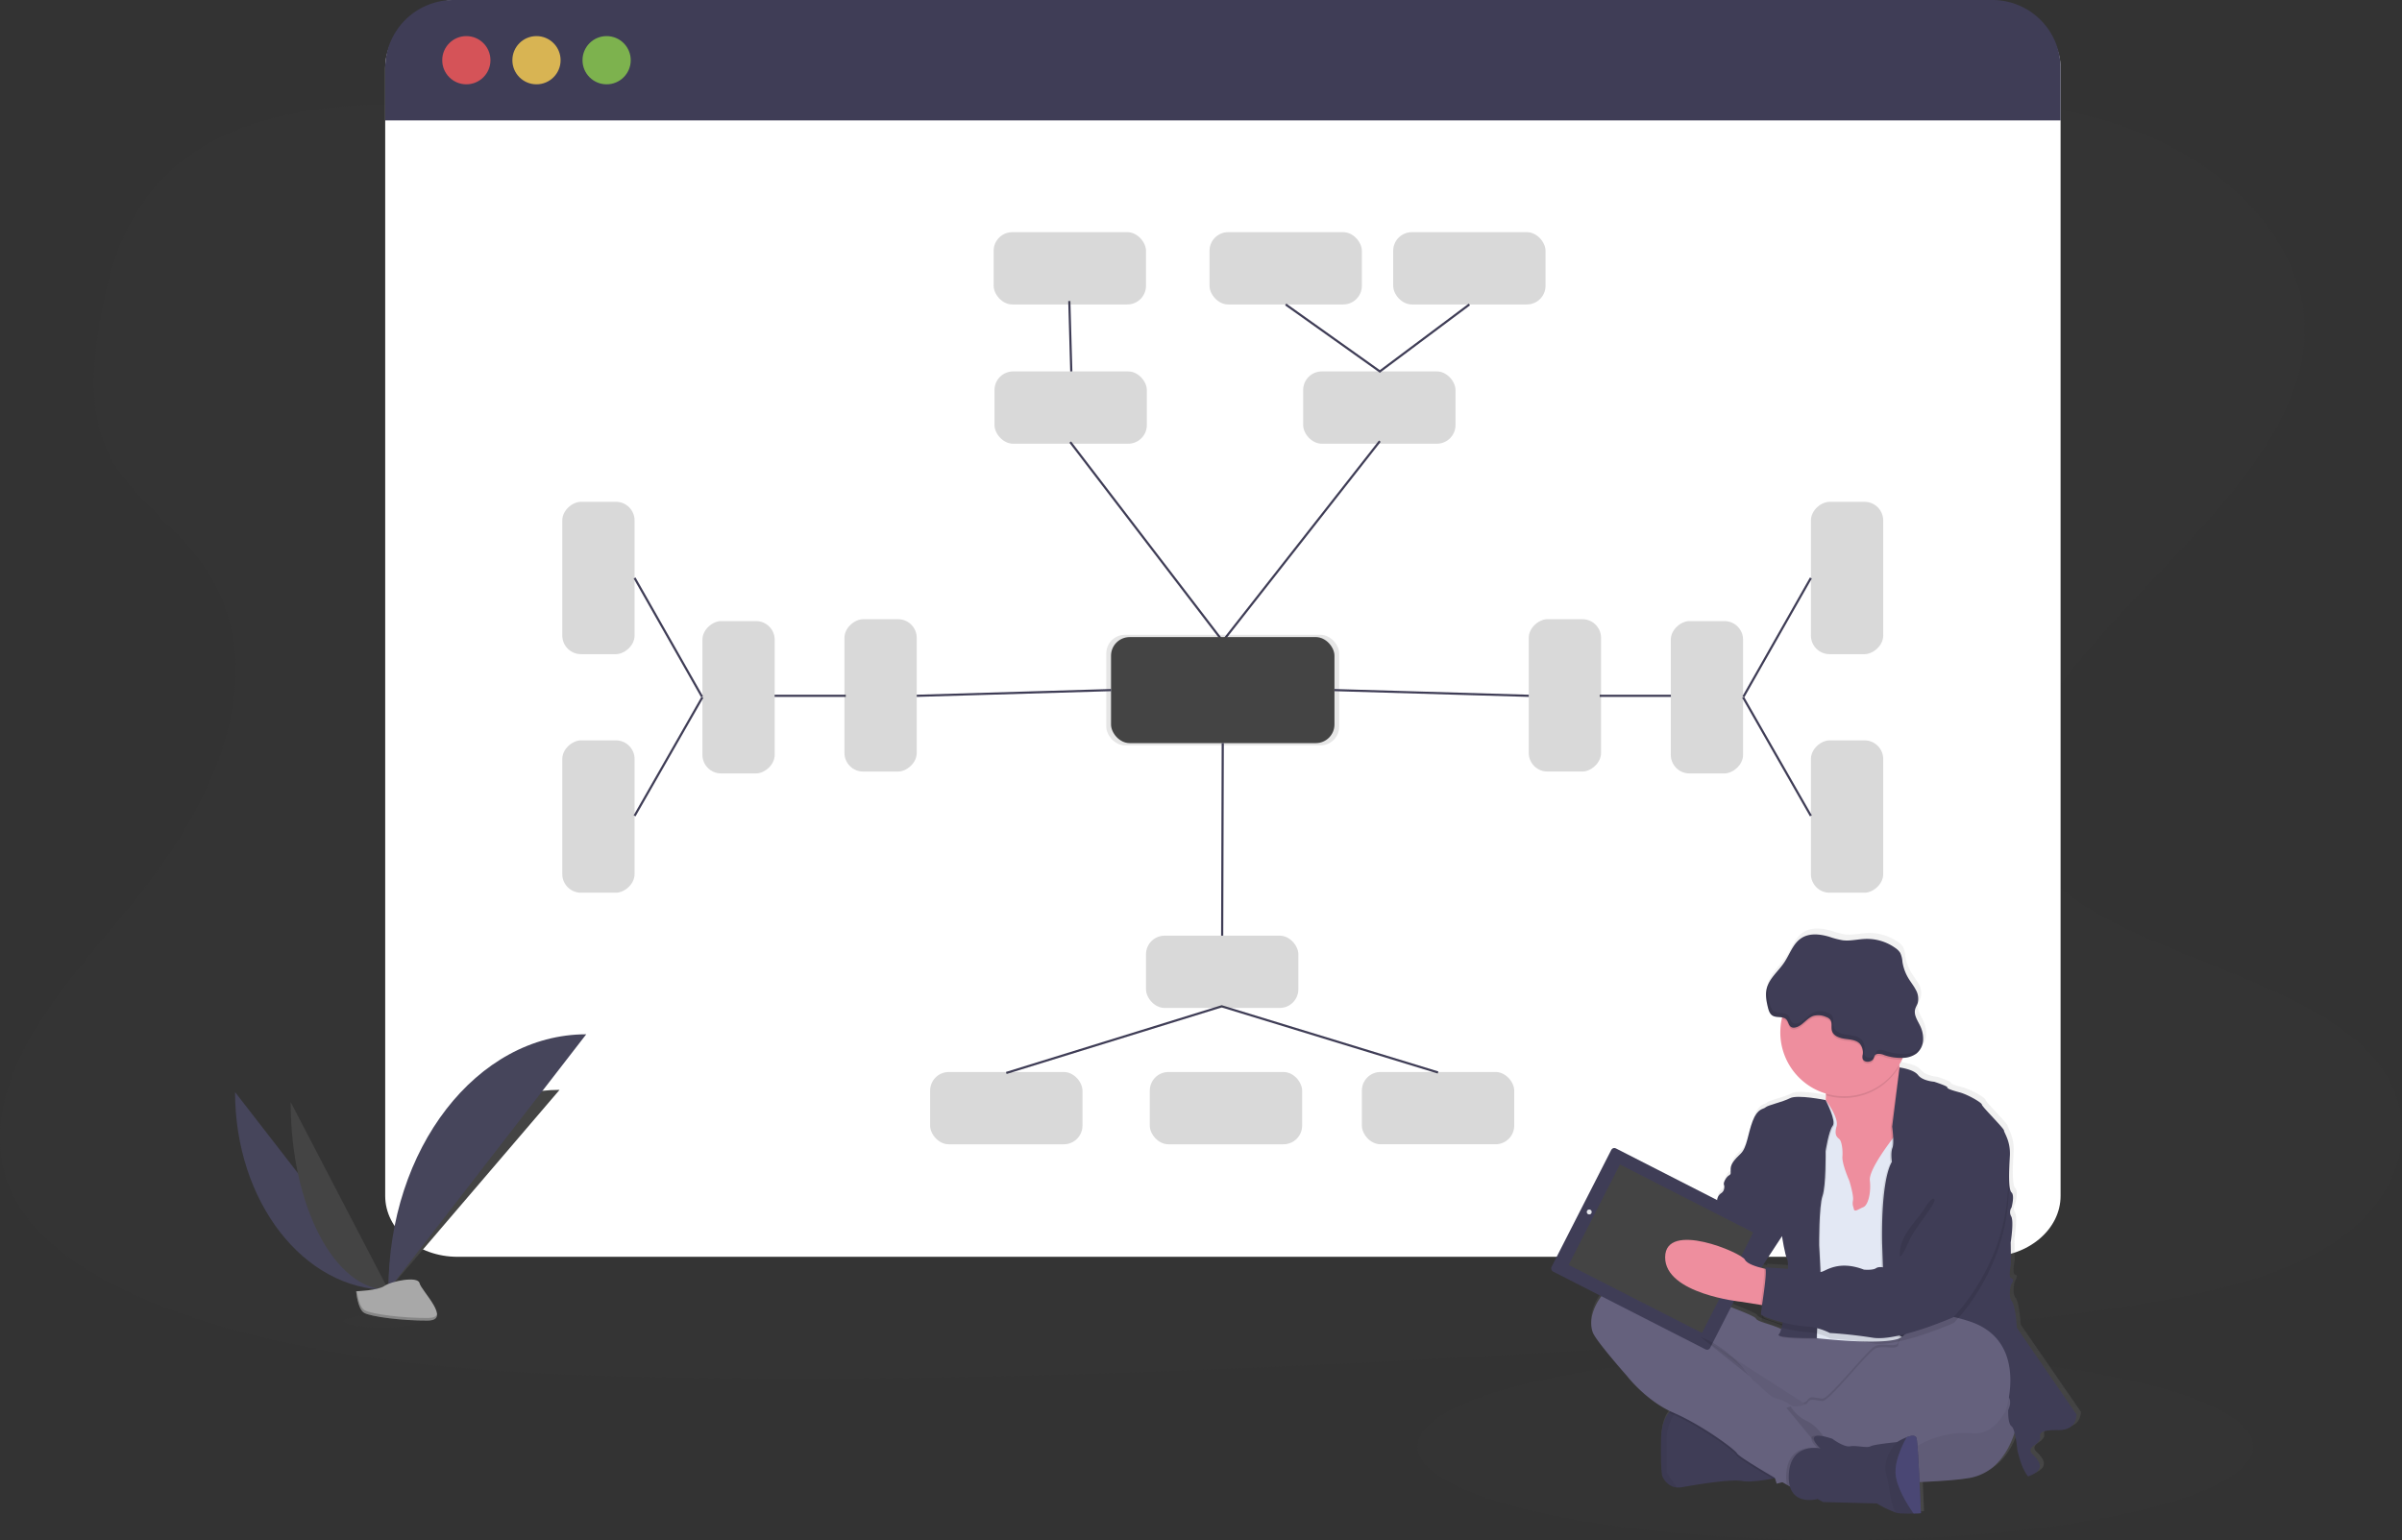<svg id="a6dc9487-50e2-4fb9-af91-bf1b7118d463" data-name="Layer 1" xmlns="http://www.w3.org/2000/svg" xmlns:xlink="http://www.w3.org/1999/xlink" width="1103.79" height="707.8" viewBox="0 0 1103.79 707.8"><rect x="0" y="0" width="1103.79" height="707.8" fill="#333333" stroke="none"/><defs><linearGradient id="bd43dd7f-2dfd-4389-bf1e-697a1c0f972b" x1="891.82" y1="790.72" x2="891.82" y2="522.9" gradientUnits="userSpaceOnUse"><stop offset="0" stop-color="gray" stop-opacity="0.25"/><stop offset="0.54" stop-color="gray" stop-opacity="0.12"/><stop offset="1" stop-color="gray" stop-opacity="0.1"/></linearGradient></defs><title>mind map</title><ellipse cx="843.39" cy="664.8" rx="192" ry="43" fill="#444444" opacity="0.1"/><g opacity="0.1"><path d="M673.12,122.89c0,156.1,97.93,282.41,219,282.41" transform="translate(-48.1 -96.1)" fill="#444444"/></g><path d="M675.52,226.13c-70.75.54-138.73-15.45-203.73-33.27S342.32,155,273,146.82c-44.62-5.27-95.4-4.44-130.47,16-33.75,19.66-43.74,51.89-48.67,81.63-3.71,22.38-5.52,45.86,7.54,66.22C110.42,324.8,126,336.4,137,349.86c38.26,46.83,14.53,107.1-23.41,155.51-17.79,22.71-38.6,44.5-52.1,68.48s-19.18,51.1-5.79,74.6c13.28,23.28,43.54,40,76.09,51.45C197.92,723,275,727.6,350.05,729.06c166.14,3.25,332.71-6.63,498.83-16.5,61.47-3.66,123.22-7.34,183.48-17.15,33.46-5.45,67.92-13.44,91.74-30.61,30.25-21.8,36.68-57.11,15-82.33-36.37-42.29-133-49.68-159-95.53-14.31-25.24-1.57-54.37,17-78.92,39.94-52.64,108.35-100,110-158.62,1.1-40.25-34-79.28-86.68-96.43-55.25-18-130.79-12.79-169.85,21.61C810.34,210,738,225.66,675.52,226.13Z" transform="translate(-48.1 -96.1)" fill="#444444" opacity="0.1"/><path d="M995,127.29V645.7c0,15.42-14.88,28-33.24,28H258.34c-18.36,0-33.23-12.54-33.23-28V127.29c0-15.45,14.87-31.19,33.23-31.19l703.33,1.71C980,97.81,995,111.84,995,127.29Z" transform="translate(-48.1 -96.1)" fill="#fff"/><path d="M995,127.45v24H225.11v-24A31.35,31.35,0,0,1,256.45,96.1H963.6A31.36,31.36,0,0,1,995,127.45Z" transform="translate(-48.1 -96.1)" fill="#3f3d56"/><circle cx="214.3" cy="27.67" r="11.08" fill="#fa5959" opacity="0.8"/><circle cx="246.53" cy="27.67" r="11.08" fill="#fed253" opacity="0.8"/><circle cx="278.76" cy="27.67" r="11.08" fill="#8ccf4d" opacity="0.8"/><rect x="457" y="170.7" width="70.01" height="33.22" rx="8.57" fill="#444444" opacity="0.2"/><rect x="598.84" y="170.7" width="70.01" height="33.22" rx="8.57" fill="#444444" opacity="0.2"/><polyline points="491.81 203.17 561.89 294.68 634.08 202.74" fill="none" stroke="#3f3d56" stroke-miterlimit="10"/><rect x="508.37" y="291.75" width="107.03" height="50.79" rx="8.57" opacity="0.1"/><rect x="510.55" y="292.79" width="102.68" height="48.73" rx="8.57" fill="#444444"/><line x1="492.29" y1="170.7" x2="491.38" y2="138.35" fill="none" stroke="#3f3d56" stroke-miterlimit="10"/><polyline points="675.22 139.93 634.08 170.7 590.81 139.93" fill="none" stroke="#3f3d56" stroke-miterlimit="10"/><rect x="456.61" y="106.7" width="70.01" height="33.22" rx="8.57" fill="#444444" opacity="0.2"/><rect x="640.21" y="106.7" width="70.01" height="33.22" rx="8.57" fill="#444444" opacity="0.2"/><rect x="555.81" y="106.7" width="70.01" height="33.22" rx="8.57" fill="#444444" opacity="0.2"/><line x1="561.89" y1="341.51" x2="561.62" y2="430.01" fill="none" stroke="#3f3d56" stroke-miterlimit="10"/><path d="M609.53,558.59v0Z" transform="translate(-48.1 -96.1)" fill="none" stroke="#3f3d56" stroke-miterlimit="10"/><polyline points="462.42 493.11 561.42 462.48 660.82 492.89" fill="none" stroke="#3f3d56" stroke-miterlimit="10"/><rect x="526.62" y="430.01" width="70.01" height="33.22" rx="8.57" fill="#444444" opacity="0.2"/><rect x="861.88" y="345.12" width="70.01" height="33.22" rx="8.57" transform="translate(1210.51 -631.25) rotate(90)" fill="#444444" opacity="0.2"/><rect x="861.88" y="454.76" width="70.01" height="33.22" rx="8.57" transform="translate(377.41 1272.15) rotate(-90)" fill="#444444" opacity="0.2"/><rect x="625.82" y="492.66" width="70.01" height="33.22" rx="8.57" fill="#444444" opacity="0.2"/><rect x="475.52" y="588.76" width="70.01" height="33.22" rx="8.57" transform="translate(972.95 1114.65) rotate(-180)" fill="#444444" opacity="0.2"/><rect x="576.46" y="588.76" width="70.01" height="33.22" rx="8.57" transform="translate(1174.83 1114.65) rotate(-180)" fill="#444444" opacity="0.2"/><line x1="801" y1="320.45" x2="832.16" y2="374.94" fill="none" stroke="#3f3d56" stroke-miterlimit="10"/><line x1="735.11" y1="319.78" x2="767.82" y2="319.78" fill="none" stroke="#3f3d56" stroke-miterlimit="10"/><line x1="613.23" y1="317.15" x2="702.51" y2="319.78" fill="none" stroke="#3f3d56" stroke-miterlimit="10"/><line x1="832.16" y1="265.63" x2="801.15" y2="320.21" fill="none" stroke="#3f3d56" stroke-miterlimit="10"/><rect x="732.22" y="399.07" width="70.01" height="33.22" rx="8.57" transform="translate(1134.8 -447.65) rotate(90)" fill="#444444" opacity="0.2"/><rect x="797.48" y="399.94" width="70.01" height="33.22" rx="8.57" transform="translate(1200.94 -512.04) rotate(90)" fill="#444444" opacity="0.2"/><rect x="288.1" y="345.12" width="70.01" height="33.22" rx="8.57" transform="translate(636.73 -57.48) rotate(90)" fill="#444444" opacity="0.2"/><rect x="288.1" y="454.76" width="70.01" height="33.22" rx="8.57" transform="translate(-196.37 698.37) rotate(-90)" fill="#444444" opacity="0.2"/><line x1="322.78" y1="320.45" x2="291.61" y2="374.94" fill="none" stroke="#3f3d56" stroke-miterlimit="10"/><line x1="388.66" y1="319.78" x2="355.96" y2="319.78" fill="none" stroke="#3f3d56" stroke-miterlimit="10"/><line x1="510.55" y1="317.15" x2="421.27" y2="319.78" fill="none" stroke="#3f3d56" stroke-miterlimit="10"/><line x1="291.61" y1="265.63" x2="322.62" y2="320.21" fill="none" stroke="#3f3d56" stroke-miterlimit="10"/><rect x="417.76" y="399.07" width="70.01" height="33.22" rx="8.57" transform="translate(820.34 -133.18) rotate(90)" fill="#444444" opacity="0.2"/><rect x="352.49" y="399.94" width="70.01" height="33.22" rx="8.57" transform="translate(755.94 -67.05) rotate(90)" fill="#444444" opacity="0.2"/><path d="M156.12,598c0,50.24,31.52,90.9,70.47,90.9" transform="translate(-48.1 -96.1)" fill="#46455b"/><path d="M226.59,688.89c0-50.81,35.18-91.92,78.65-91.92" transform="translate(-48.1 -96.1)" fill="#444444"/><path d="M181.66,602.55c0,47.72,20.1,86.34,44.93,86.34" transform="translate(-48.1 -96.1)" fill="#444444"/><path d="M226.59,688.89c0-64.92,40.66-117.45,90.9-117.45" transform="translate(-48.1 -96.1)" fill="#46455b"/><ellipse cx="175.43" cy="607.19" rx="17.52" ry="2.96" fill="#444444" opacity="0.1"/><path d="M211.77,689.53s10-.31,13-2.45,15.37-4.71,16.12-1.27,15,17.11,3.73,17.2-26.22-1.76-29.22-3.59S211.77,689.53,211.77,689.53Z" transform="translate(-48.1 -96.1)" fill="#a8a8a8"/><path d="M244.83,701.81c-11.28.09-26.21-1.75-29.22-3.59-2.29-1.39-3.2-6.39-3.51-8.7h-.33s.63,8.06,3.64,9.89,17.94,3.68,29.22,3.59c3.26,0,4.38-1.19,4.32-2.9C248.5,701.15,247.26,701.79,244.83,701.81Z" transform="translate(-48.1 -96.1)" opacity="0.2"/><path d="M1004.32,744.89l-27.67-40.12s-.52-9.93-2.33-12.26-.39-7.48-.39-7.48,1.94-2.84.26-3.09-.26-6.58-.26-6.58l-.13-10.07s1.55-9.67.26-12a3.82,3.82,0,0,1,.13-4.13s1.55-5.55,0-7-1.17-10.06-.78-16.89-2.71-10.71-2.71-11.74-10.22-11.1-10.22-12-6.46-4.64-10.34-5.68-5.82-1.8-5.69-2.32-6.08-2.58-6.08-2.58-5.43-.38-7.5-3.09-8.4-3.5-8.57-3.52c0-.18-.09-.36-.12-.54l-.12-.58c.49-.82.94-1.66,1.35-2.53l.36-.79a11,11,0,0,0,6.36-2,8.7,8.7,0,0,0,3.1-6.19,13.6,13.6,0,0,0-1.51-6.87c-1.14-2.33-2.8-4.73-2.23-7.25.25-1.09.9-2,1.24-3.11a8.19,8.19,0,0,0-.93-6.11c-1-1.87-2.34-3.52-3.43-5.34a20.73,20.73,0,0,1-2.73-7.54,11.88,11.88,0,0,0-1-4.11,7.62,7.62,0,0,0-2.27-2.29,22.65,22.65,0,0,0-13.9-4.21c-3.52.12-7,1.07-10.52.64a38.93,38.93,0,0,1-6.15-1.61c-4.33-1.28-9.34-1.81-13.11.67s-5.28,7.36-7.84,11.18c-2.27,3.38-5.58,6.21-7.3,9.79,0-.07,0-.14.05-.21a12.35,12.35,0,0,0-1,2.61c-.66,2.81-.11,5.75.57,8.55.36,1.45.84,3,2.09,3.82s3,.63,4.52.89c-.06.25-.12.49-.17.74a29.5,29.5,0,0,0,20.5,34.45c0,.26,0,.53,0,.78,0,.77-.06,1.51-.14,2.22h0s-13-2.67-16.49-.87-10.35,3.23-11.38,4.26-3.62.26-5.95,6.32-2.58,12.26-5.56,15.09-4.52,4.78-4.65,6.84.38,2.58-.78,3.23-2.84,3.35-2.33,4.38c0,0,.65,2.58-1.42,3.87a4.31,4.31,0,0,0-1.81,3.87s-.78,2.84-2.59,3.48-3,4.91-3,4.91l-5.86,6.74-11.63-12.86a4.9,4.9,0,0,0-6.91-.35L802,653.51a11.24,11.24,0,0,0-5.71,3.4,15,15,0,0,0-3,4.4l-3.12,2.82a4.8,4.8,0,0,0-1.61,3.44,4.85,4.85,0,0,0,.81,5.32l7.44,8.24,0,.07a13,13,0,0,0-7.2,2.93c-11.12,9.8-11.25,18.83-9.57,23s15.77,20,15.77,20,8.19,10.65,20,16.31h0l-.08.09c-.24.25-.47.52-.7.81l-.19.25-.18.25-.21.31-.16.25-.23.37a2,2,0,0,1-.14.25c-.09.16-.18.33-.26.5l-.09.17c-.11.22-.21.46-.32.7s-.07.18-.1.26-.14.34-.2.52l-.12.33c-.06.16-.11.33-.17.5s-.07.24-.11.37l-.15.56-.09.35c-.08.3-.14.61-.21.93l-.06.37c0,.21-.08.43-.11.66s-.05.31-.07.47,0,.42-.08.64,0,.33-.05.49,0,.49,0,.74,0,.29,0,.45c0,.4,0,.82-.05,1.25-.26,15.09.62,17.28.62,17.28s1.83,4.81,6.87,5.15a8.93,8.93,0,0,0,2.21-.12c6.72-1.16,22.5-3.87,28.06-2.83,3.34.62,9.53-.3,13.93-1.13l1.17-.23.8,2.57,2.56-.7,2.17,1.25,1.37.79c2.55,8.65,12.91,5.7,12.91,5.7l2.46,1.42,25,.64a50.53,50.53,0,0,0,8.84,4.25,8.88,8.88,0,0,0,1.25.27,57.46,57.46,0,0,0,6.95.13c1.92,0,3.4-.13,3.4-.13s-.26-6.77-.62-14.36c9.53-.4,18-1,23.11-1.89C968,772,973.55,759.84,975.6,753.36a60.65,60.65,0,0,1,1.3,8,58.61,58.61,0,0,0,2.07,7,23.67,23.67,0,0,0,2.85,5.16c9.83-3.35,3.88-8.38,1.81-10.57s1.42-4,1.42-4,2.72-1.81,2.46-3.49-.39-3.48,8.4-3.35S1004.32,744.89,1004.32,744.89ZM867.78,662.52c.11.74,1.34,8.68,2.45,10.77a14.37,14.37,0,0,1,.29,4.25c-5.21-.41-10.64-.64-10.64-.64a1.24,1.24,0,0,1,.28.67l-.82-.19c-.38-.09-.78-.18-1.19-.29l9.6-14.59Zm-19,30.25,9,1.43.76.12a30.29,30.29,0,0,0-.47,4.26c0,.13.2.29.49.48a11.67,11.67,0,0,0-.17,2.13c.14.72,4.36,2.26,9.2,3.54-.07.26-.14.5-.2.74h0c-4.27-2.25-11-3.3-11.78-5S832,690.84,832,690.84s-.84-.45-2.28-1.14l6,1.14,1.66-.17A89.92,89.92,0,0,0,848.76,692.77Z" transform="translate(-48.1 -96.1)" fill="url(#bd43dd7f-2dfd-4389-bf1e-697a1c0f972b)"/><path d="M974.89,750.5s-3.59,21.65-21.79,24.86-78.94,2.56-78.94,2.56-34.73-5-47.29-34.34-20.63-41-9.87-41.53,68.82,19.61,72.15,19.87S978.09,677.32,974.89,750.5Z" transform="translate(-48.1 -96.1)" fill="#65617d"/><path d="M974.89,750.5s-3.59,21.65-21.79,24.86-78.94,2.56-78.94,2.56-34.73-5-47.29-34.34-20.63-41-9.87-41.53,68.82,19.61,72.15,19.87S978.09,677.32,974.89,750.5Z" transform="translate(-48.1 -96.1)" opacity="0.05"/><path d="M812,774.59s1.81,4.77,6.8,5.12a8.77,8.77,0,0,0,2.19-.12c6.67-1.16,22.3-3.85,27.81-2.82,3.32.61,9.45-.3,13.82-1.12,2.9-.55,5-1.06,5-1.06s-5.12-17-5.77-17.56-23.06-14-23.06-14L821,741.79H821a9.39,9.39,0,0,0-6,3.54c-1.87,2.27-3.48,6-3.59,12.1C811.1,772.41,812,774.59,812,774.59Z" transform="translate(-48.1 -96.1)" fill="#3f3d56"/><path d="M812,774.59s1.81,4.77,6.8,5.12a73.93,73.93,0,0,1-4.82-7l.09-12.43a21.89,21.89,0,0,1,7-18.45H821s-9.35.64-9.61,15.64S812,774.59,812,774.59Z" transform="translate(-48.1 -96.1)" opacity="0.05"/><path d="M889,747.42l16.53-12.94,26-25.63s-2.81-.14-7.05-.32c-1,.67-4,2.78-4.12,5.35-.12,3.14-7,.22-10.62,2S888.64,740.16,885.56,740s-5.51-1.56-6.79.62l-.09.14Z" transform="translate(-48.1 -96.1)" opacity="0.1"/><path d="M815,745.32c.59.28,1.19.56,1.79.82,12.56,5.38,28.07,16.66,29.22,18.71.71,1.25,9.7,6.71,16.64,10.8,2.9-.55,5-1.06,5-1.06s-5.12-17-5.77-17.56-23.06-14-23.06-14L821,741.79H821A9.39,9.39,0,0,0,815,745.32Z" transform="translate(-48.1 -96.1)" opacity="0.1"/><path d="M780.09,708.59c1.67,4.1,15.64,19.86,15.64,19.86s8.84,11.54,21.4,16.92,28.06,16.66,29.22,18.71c.74,1.32,10.75,7.35,17.8,11.49l1.58.92,3.5,2,1.85,1.07s4.29-3.45,8.57-6.92,8.41-6.86,8.48-7c.12-.38,1.79-4.74,1.4-5-.2-.13-1.08-1.91-2.69-4a18.25,18.25,0,0,0-6.53-5.4c-5.9-2.69-8.46-8.82-8.46-8.82s-.56-.4-1.41-.94a17.09,17.09,0,0,0-5.77-2.57c-2.82-.35-8.07-6.12-8.07-6.12s-3.59-2.31-5-5.25-21.22-16.46-23.06-17.73l48.18,30.95,11.53,7.41,16.54-12.94,26-25.63s-3.5-.17-8.58-.39c-12.65-.55-35.1-1.41-37.94-.77a21.45,21.45,0,0,1-7,.46s-6.4.29-10.63-1.94-10.9-3.28-11.67-4.93-23.45-9.61-23.45-9.61-30.88-16.4-41.91-6.66S778.43,704.49,780.09,708.59Z" transform="translate(-48.1 -96.1)" fill="#65617d"/><path d="M879.67,614.53l4,13.19,5.13,29.74,18.83,1.28,5.46-9,5.44-9s3.39-12,5.83-23.64c2.15-10.28,3.56-20.26,1.22-21.34-2.08-1-3.45-4.43-4.34-8.15-.11-.46-.22-.93-.31-1.39a73.86,73.86,0,0,1-1.25-9.56s-39.47-2.05-34,14.23a25.82,25.82,0,0,1,1.49,8.65,21.8,21.8,0,0,1-.14,2.2A18.45,18.45,0,0,1,879.67,614.53Z" transform="translate(-48.1 -96.1)" fill="#ee8e9e"/><path d="M871.46,612.35l1.42,22.42,3.2,19.1,3.59,8.84,3.2,48.38s30.9,3.57,38.42-.06a3.33,3.33,0,0,0,1.36-1.07c9.07-13.7,6.1-53.4,6.1-53.4l3.46-25.63-2.31-13.3-5.57-.6-4.29-.45s-1,1.19-2.37,3c-3.8,5-10.79,14.88-10.32,19,.64,5.64-.77,11.4-3,12.3s-4,2.44-4.35.9-.77-1.92-.39-4.1-1.67-8.85-1.67-8.85-3.46-7.81-3.2-11.15-.38-7.17-1.41-8.07-2.43-1.79-1.28-5.89S887,601.67,887,601.67Z" transform="translate(-48.1 -96.1)" fill="#e3e8f4"/><path d="M912.28,668.36l1.29,38.32,7.4,4.1a3.4,3.4,0,0,0,1.36-1.06c9.07-13.71,6.1-53.41,6.1-53.41l3.46-25.63-2.31-13.3-5.57-.6c2.15-10.28,3.56-20.26,1.22-21.34-2.08-1-3.45-4.43-4.34-8.15h0l-4,27.11s.33,2.45.45,5a14.26,14.26,0,0,1-.32,4.77c-.9,2.31-.26,6.41-.26,6.41-2.31,4.07-3.47,11.61-4,18.89C912,659.13,912.28,668.36,912.28,668.36Z" transform="translate(-48.1 -96.1)" opacity="0.1"/><path d="M921,586.68s6.46.8,8.51,3.5,7.43,3.07,7.43,3.07,6.15,2,6,2.56,1.79,1.29,5.63,2.31,10.26,4.74,10.26,5.64S969,614.65,969,615.68s3.08,4.87,2.69,11.66-.77,15.38.77,16.79,0,6.92,0,6.92a3.78,3.78,0,0,0-.13,4.1c1.28,2.31-.25,11.92-.25,11.92l.12,10s-1.41,6.28.26,6.54-.26,3.08-.26,3.08-1.41,5.12.39,7.43,2.31,12.17,2.31,12.17l27.42,39.86s.39,7.3-8.33,7.18-8.59,1.66-8.33,3.33-2.43,3.46-2.43,3.46-3.46,1.79-1.41,4,7.94,7.18-1.8,10.51a23.76,23.76,0,0,1-2.82-5.13,58,58,0,0,1-2.05-6.92s-.9-9.74-2.69-11-1.54-7.43-1.54-7.43,2.57-5-1-7.05-55.62-30.89-55.62-30.89L913,667.84s-.9-28.32,4.48-37.81c0,0-.64-4.1.26-6.41s-.13-9.74-.13-9.74Z" transform="translate(-48.1 -96.1)" fill="#3f3d56"/><path d="M887.43,602.06s-12.89-2.66-16.35-.86-10.25,3.2-11.28,4.23-3.58.25-5.89,6.28-2.56,12.17-5.51,15-4.49,4.74-4.62,6.79.39,2.56-.76,3.21-2.82,3.33-2.31,4.35,26.65,23.58,26.65,23.58,1.29,8.59,2.44,10.77-1.28,32.16-3.84,34.22,17.3,1.86,17.3,1.86.89-19.68,1.66-20.7-.51-22-.51-22-.13-17.94,1.54-22.68,1.48-20.5,1.48-20.5,1.47-9.46,3.26-11.67S887.43,602.06,887.43,602.06Z" transform="translate(-48.1 -96.1)" opacity="0.1"/><path d="M887,601.67s-12.88-2.65-16.34-.86S860.44,604,859.42,605s-3.59.26-5.9,6.28-2.56,12.18-5.51,15-4.48,4.74-4.61,6.79.38,2.56-.77,3.2-2.82,3.33-2.31,4.36S867,664.25,867,664.25s1.28,8.58,2.44,10.76-1.29,32.17-3.85,34.22,17.3,1.86,17.3,1.86.9-19.67,1.67-20.7-.52-22-.52-22-.12-17.94,1.54-22.68S887,625.16,887,625.16s1.47-9.46,3.26-11.66S887,601.67,887,601.67Z" transform="translate(-48.1 -96.1)" fill="#3f3d56"/><path d="M885.69,590.82a25.82,25.82,0,0,1,1.49,8.65,29.36,29.36,0,0,0,33.72-13.32,73.86,73.86,0,0,1-1.25-9.56S880.18,574.54,885.69,590.82Z" transform="translate(-48.1 -96.1)" opacity="0.1"/><path d="M866.21,570.57a29.35,29.35,0,1,0,.64-6.1A29.35,29.35,0,0,0,866.21,570.57Z" transform="translate(-48.1 -96.1)" fill="#ee8e9e"/><path d="M847.37,638.49l-7,2.18s.65,2.56-1.41,3.84a4.29,4.29,0,0,0-1.79,3.85s-.77,2.82-2.56,3.46-2.95,4.87-2.95,4.87l-5.9,6.79s-2.17,1.79-1.79,2.69-2.31,1.15-2.31,1.15L823,690.14l12.18,2.3,7.56-.77,6.15-2.3,5.38-3.21,2.44-6.28,10.76-16.4Z" transform="translate(-48.1 -96.1)" fill="#3f3d56"/><path d="M823.41,669.12s-15.64-22.56-27.3-10.38,4.74,31.91,8.59,31.27,22.17-1.67,22.17-1.67Z" transform="translate(-48.1 -96.1)" fill="#ee8e9e"/><rect x="770.4" y="638.26" width="81.83" height="63.54" rx="1.54" transform="translate(345.12 -391.66) rotate(27.04)" fill="#3f3d56"/><rect x="777.03" y="644.03" width="68.78" height="51.83" transform="translate(345.09 -391.72) rotate(27.04)" fill="#444444"/><circle cx="730.3" cy="557" r="1.13" fill="#e6e8ec"/><circle cx="796.61" cy="590.97" r="1.86" fill="#e6e8ec"/><path d="M813.28,673.86c-.12,16.92,34.86,20.5,34.86,20.5l8.94,1.42,4,.64,1.67-16.54s-1.83-.27-4.12-.8c-3.39-.79-7.78-2.16-8.7-4.07C848.4,671.81,813.41,656.94,813.28,673.86Z" transform="translate(-48.1 -96.1)" fill="#ee8e9e"/><path d="M866.85,564.47a3.41,3.41,0,0,1,2.15,1c1,1.05,1,2.91,2.33,3.55a2.58,2.58,0,0,0,1.53.18c3.41-.48,5.38-4.33,8.65-5.39a8.67,8.67,0,0,1,5.73.5,4.18,4.18,0,0,1,1.9,1.21c1.1,1.42.33,3.51.84,5.22.7,2.38,3.54,3.33,6,3.64s5.23.48,6.88,2.34a6.27,6.27,0,0,1,1.22,5,3.91,3.91,0,0,0,0,1.83c.68,1.93,4,1.64,4.87.12.64-1.1.45-2,1.94-2.32a6.32,6.32,0,0,1,3.14.54,23.08,23.08,0,0,0,8.11,1.24,29.35,29.35,0,1,0-55.27-18.58Z" transform="translate(-48.1 -96.1)" opacity="0.1"/><path d="M904.06,582.71a4,4,0,0,1,0-1.84,6.27,6.27,0,0,0-1.22-5c-1.65-1.86-4.42-2-6.88-2.34s-5.3-1.26-6-3.64c-.51-1.71.26-3.8-.84-5.21a4.14,4.14,0,0,0-1.9-1.22,8.67,8.67,0,0,0-5.73-.5c-3.27,1.06-5.24,4.91-8.65,5.39a2.58,2.58,0,0,1-1.53-.18c-1.29-.64-1.34-2.5-2.33-3.55-1.56-1.65-4.51-.58-6.42-1.81-1.24-.8-1.72-2.36-2.07-3.79-.67-2.79-1.22-5.71-.56-8.5,1.11-4.77,5.37-8,8.09-12.11,2.54-3.79,4-8.59,7.77-11.11s8.7-1.94,13-.66a37.88,37.88,0,0,0,6.09,1.59c3.46.43,6.94-.51,10.43-.63a22.46,22.46,0,0,1,13.77,4.18,7.64,7.64,0,0,1,2.25,2.28,11.49,11.49,0,0,1,1,4.08,20.82,20.82,0,0,0,2.71,7.5c1.07,1.8,2.43,3.43,3.4,5.3a8.18,8.18,0,0,1,.92,6.07c-.33,1.05-1,2-1.23,3.09-.57,2.5,1.08,4.89,2.21,7.2a13.55,13.55,0,0,1,1.5,6.83,8.61,8.61,0,0,1-3.08,6.14,11,11,0,0,1-6.49,2A23,23,0,0,1,914,581a6.32,6.32,0,0,0-3.14-.54c-1.49.3-1.3,1.22-1.94,2.32C908.06,584.34,904.74,584.63,904.06,582.71Z" transform="translate(-48.1 -96.1)" fill="#3f3d56"/><path d="M888.25,748.19l16.54-12.94,26-25.63s-3.5-.17-8.58-.39a5.63,5.63,0,0,0-1.82,3.5c-.12,3.13-7,.22-10.62,2S888.64,739,885.56,738.86s-5.51-1.56-6.79.62l-.09.14a3.68,3.68,0,0,1-2,1.16Z" transform="translate(-48.1 -96.1)" opacity="0.1"/><path d="M854.93,747.29l8.31,26.52,1.3,4.16,4-1.08,8.72-2.4,38.84-10.67a33.62,33.62,0,0,0,14-3.73,42.44,42.44,0,0,1,24.14-5.26c5.13.48,10.84-1.73,15.58-10.49,0,0,10.76-31.78-16.41-40.88s-28.46,4.84-28.46,4.84l-.37.23c-1,.67-4,2.78-4.12,5.35-.12,3.14-7,.22-10.62,2S888.64,740.16,885.56,740s-5.51-1.56-6.79.62l-.09.14c-.95,1.31-3.81,1.61-5.69,1.67-1,0-1.78,0-1.78,0l-.24.07-2,.59Z" transform="translate(-48.1 -96.1)" fill="#65617d"/><path d="M857.08,695.78l4,.64,1.67-16.54s-1.83-.27-4.12-.8C859.23,681.38,857.86,690.3,857.08,695.78Z" transform="translate(-48.1 -96.1)" opacity="0.1"/><path d="M961.87,618.53s11.92-3.46,9,30.38-25,55.23-25,55.23-25.37,11.15-36.78,9.36a198.28,198.28,0,0,0-19.73-2.18,29,29,0,0,0-11.54-3.08c-6.4-.25-19.86-4.23-20.12-5.51s3.34-20.12,1.8-21.53c0,0,17.94.74,19.73,2s4.36.37,6.28,0,7.82-5.49,19.48-1c0,0,4,.38,5.51-.64s4-.26,4-.26a11.49,11.49,0,0,0,2.79-1.41c.38-.51,3.46,0,3.46,0a1.36,1.36,0,0,0,1.92-.9,8.34,8.34,0,0,1,1.79-2.82s3.46-19.48,10-26.78c0,0,1.92-1.67,1.41-3.72S946.49,614.43,961.87,618.53Z" transform="translate(-48.1 -96.1)" opacity="0.1"/><path d="M961.56,615.93s11.92-3.46,9,30.38-25,55.23-25,55.23-25.38,11.15-36.78,9.36S889,708.72,889,708.72a29,29,0,0,0-11.53-3.08c-6.41-.25-19.86-4.23-20.12-5.51s3.33-20.12,1.79-21.53c0,0,17.94.74,19.74,2s4.36.36,6.28,0,7.82-5.5,19.48-1c0,0,4,.38,5.51-.64s4-.26,4-.26a11.29,11.29,0,0,0,2.78-1.41c.38-.51,3.46,0,3.46,0a1.36,1.36,0,0,0,1.92-.9,8.59,8.59,0,0,1,1.8-2.82s3.46-19.48,10-26.78c0,0,1.93-1.67,1.41-3.72S946.18,611.83,961.56,615.93Z" transform="translate(-48.1 -96.1)" fill="#3f3d56"/><path d="M869,743.08l16.92,20.48c.07-.06.11-.1.11-.12.13-.38,1.79-4.74,1.41-5s-3.33-6.67-9.23-9.36a17.49,17.49,0,0,1-7.24-6.6Z" transform="translate(-48.1 -96.1)" opacity="0.1"/><path d="M869.23,778.52l1.85,1.07s4.29-3.45,8.57-6.92,8.41-6.86,8.48-7c.12-.38,1.79-4.74,1.4-5-.2-.13-1.08-1.91-2.69-4-11.48-3.22-4.17,4.75-3.2,5.11,0,0-14-3.2-14.74,12A18,18,0,0,0,869.23,778.52Z" transform="translate(-48.1 -96.1)" opacity="0.1"/><path d="M883.38,785l2.44,1.41,24.73.64a50,50,0,0,0,8.76,4.21,7.66,7.66,0,0,0,1.24.28,58.55,58.55,0,0,0,6.89.13c1.9,0,3.36-.13,3.36-.13s-1.17-31.2-2-34.48c-.42-1.57-2.5-1.22-4.54-.44a30,30,0,0,0-4.43,2.24s-10.51,1-12.18,1.93-6.4-.52-9.35,0-8.2-3.47-8.2-3.47c-14.36-4.74-6.28,4.1-5.26,4.48,0,0-14-3.2-14.73,12S883.38,785,883.38,785Z" transform="translate(-48.1 -96.1)" fill="#3f3d56"/><path d="M919.14,772.92c.27,6.46,5.3,14.48,8.3,18.72,1.9,0,3.36-.13,3.36-.13s-1.17-31.2-2-34.48c-.42-1.57-2.5-1.22-4.54-.44C921.73,761.24,918.92,767.72,919.14,772.92Z" transform="translate(-48.1 -96.1)" fill="#565387"/><path d="M919.14,772.92c.27,6.46,5.3,14.48,8.3,18.72,1.9,0,3.36-.13,3.36-.13s-1.17-31.2-2-34.48c-.42-1.57-2.5-1.22-4.54-.44C921.73,761.24,918.92,767.72,919.14,772.92Z" transform="translate(-48.1 -96.1)" opacity="0.1"/><path d="M914.91,773.78c1.7,6.23,1.68,13.22,4.4,17.45a7.66,7.66,0,0,0,1.24.28,58.55,58.55,0,0,0,6.89.13c1.9,0,3.36-.13,3.36-.13s-1.17-31.2-2-34.48c-.42-1.57-2.5-1.22-4.54-.44a30,30,0,0,0-4.43,2.24S912.73,765.8,914.91,773.78Z" transform="translate(-48.1 -96.1)" opacity="0.05"/><path d="M829.58,710.55s12.29,4,22.7,18.16Z" transform="translate(-48.1 -96.1)" opacity="0.1"/><g opacity="0.1"><path d="M929.41,556.77c0,.1,0,.19-.07.28a10.86,10.86,0,0,1-.43,1.07A8.1,8.1,0,0,1,929.41,556.77Z" transform="translate(-48.1 -96.1)"/><path d="M859.9,550.56a12,12,0,0,1,1-2.59c-.07.22-.13.44-.19.67-.65,2.79-.11,5.71.57,8.49.35,1.44.83,3,2.07,3.8,1.91,1.22,4.86.16,6.42,1.81,1,1,1,2.91,2.33,3.55a2.58,2.58,0,0,0,1.53.18c3.4-.48,5.38-4.33,8.65-5.39a8.67,8.67,0,0,1,5.73.5,4.17,4.17,0,0,1,1.9,1.22c1.09,1.41.33,3.5.83,5.21.71,2.38,3.55,3.32,6,3.64s5.23.48,6.88,2.34a6.27,6.27,0,0,1,1.22,5,3.78,3.78,0,0,0,0,1.83c.68,1.92,4,1.64,4.87.12.64-1.1.44-2,1.94-2.33a6.44,6.44,0,0,1,3.14.55,23.26,23.26,0,0,0,8.28,1.24,11,11,0,0,0,6.49-2,7.54,7.54,0,0,0,2-2.42,8.21,8.21,0,0,1-2.77,4.34,11,11,0,0,1-6.49,2A23,23,0,0,1,914,581a6.32,6.32,0,0,0-3.14-.54c-1.49.3-1.3,1.22-1.94,2.32-.87,1.52-4.19,1.81-4.87-.11a4,4,0,0,1,0-1.84,6.27,6.27,0,0,0-1.22-5c-1.65-1.86-4.42-2-6.88-2.34s-5.3-1.26-6-3.64c-.51-1.71.26-3.8-.84-5.21a4.19,4.19,0,0,0-1.9-1.22,8.67,8.67,0,0,0-5.73-.5c-3.27,1.06-5.25,4.91-8.65,5.39a2.58,2.58,0,0,1-1.53-.18c-1.29-.64-1.34-2.5-2.33-3.55-1.56-1.65-4.51-.58-6.42-1.81-1.24-.8-1.72-2.36-2.07-3.79C859.79,556.27,859.25,553.35,859.9,550.56Z" transform="translate(-48.1 -96.1)"/></g><path d="M931.4,653.13c-2.35,3.17-5,6.1-7.11,9.45s-3.54,7.27-3.11,11.19c2.15-2.2,3.13-5.25,4.49-8,2.29-4.68,5.72-8.65,8.62-13,.55-.82,4.09-5.57,2.3-5.8C935.11,646.8,932.2,652.05,931.4,653.13Z" transform="translate(-48.1 -96.1)" opacity="0.1"/></svg>